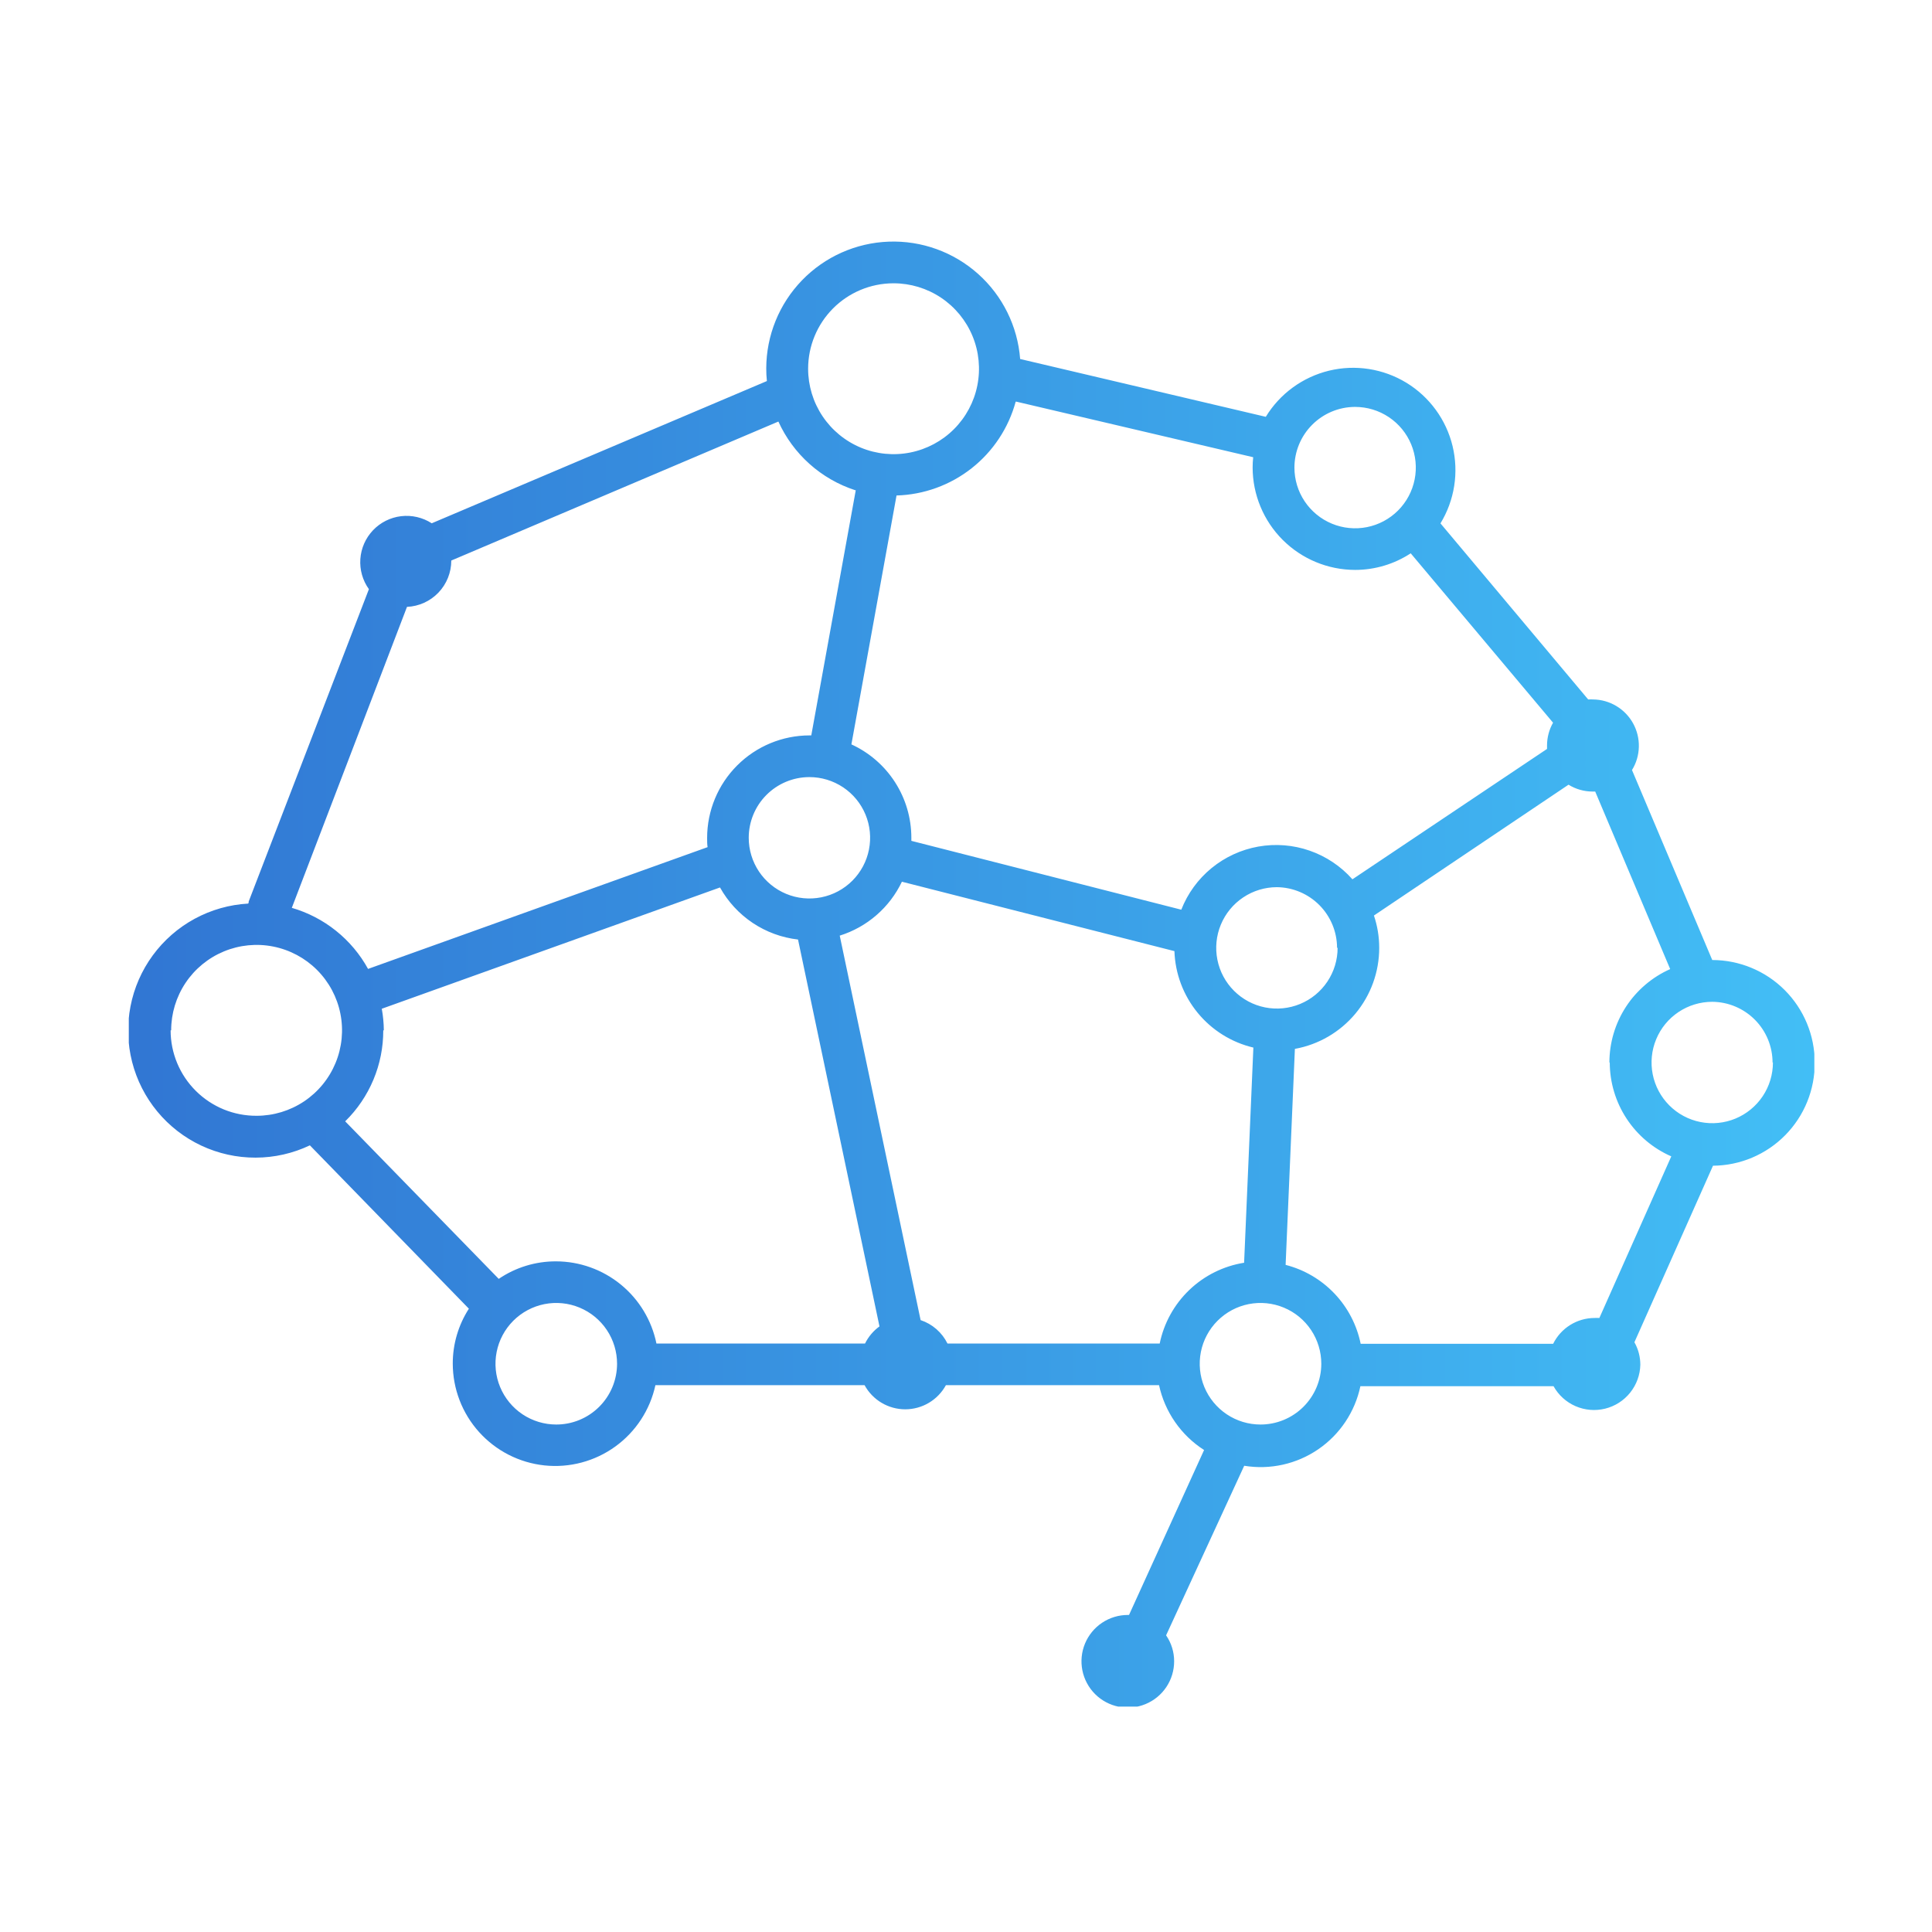 <svg width="120" height="120" viewBox="0 0 120 120" fill="none" xmlns="http://www.w3.org/2000/svg">
<rect width="120" height="120" fill="white"/>
<g clip-path="url(#clip0_380_4282)">
<path d="M112.716 65.994C112.715 64.306 112.043 62.688 110.85 61.494C109.657 60.301 108.038 59.63 106.351 59.628L101.366 47.829C101.633 47.396 101.78 46.899 101.792 46.39C101.805 45.881 101.681 45.378 101.436 44.932C101.19 44.486 100.83 44.114 100.393 43.852C99.957 43.59 99.458 43.45 98.949 43.444C98.847 43.438 98.746 43.438 98.644 43.444L89.47 32.508C89.904 31.796 90.194 31.005 90.323 30.18C90.452 29.356 90.417 28.514 90.221 27.703C90.025 26.892 89.67 26.128 89.178 25.454C88.687 24.78 88.067 24.209 87.355 23.774C86.642 23.34 85.851 23.05 85.027 22.921C84.202 22.792 83.361 22.827 82.55 23.023C81.739 23.22 80.974 23.574 80.3 24.066C79.626 24.557 79.055 25.177 78.621 25.889L63.363 22.298C63.207 20.264 62.271 18.369 60.749 17.011C59.228 15.652 57.24 14.934 55.201 15.009C53.163 15.083 51.232 15.944 49.814 17.41C48.395 18.876 47.6 20.834 47.593 22.874C47.592 23.139 47.605 23.404 47.633 23.668L26.816 32.502C26.253 32.139 25.581 31.983 24.915 32.061C24.25 32.14 23.633 32.448 23.17 32.933C22.708 33.418 22.429 34.049 22.382 34.718C22.335 35.386 22.523 36.05 22.913 36.595L15.448 55.991C15.448 56.037 15.448 56.083 15.414 56.123C14.25 56.188 13.115 56.511 12.09 57.067C11.066 57.623 10.177 58.4 9.488 59.34C8.799 60.28 8.326 61.362 8.105 62.507C7.883 63.651 7.918 64.831 8.206 65.96C8.495 67.09 9.03 68.142 9.773 69.04C10.516 69.938 11.448 70.661 12.504 71.156C13.559 71.651 14.711 71.906 15.877 71.903C17.043 71.901 18.194 71.64 19.247 71.139L29.123 81.286C28.468 82.303 28.12 83.489 28.122 84.699C28.125 86.269 28.707 87.783 29.759 88.95C30.809 90.116 32.255 90.853 33.816 91.019C35.377 91.184 36.945 90.767 38.217 89.847C39.49 88.927 40.377 87.569 40.709 86.034H53.699C53.947 86.488 54.312 86.867 54.757 87.131C55.201 87.395 55.709 87.535 56.226 87.535C56.743 87.535 57.251 87.395 57.695 87.131C58.14 86.867 58.505 86.488 58.753 86.034H71.99C72.168 86.857 72.507 87.636 72.987 88.328C73.467 89.019 74.079 89.609 74.788 90.063L70.126 100.308H70.051C69.482 100.308 68.925 100.477 68.452 100.793C67.979 101.109 67.61 101.559 67.392 102.084C67.174 102.61 67.117 103.189 67.228 103.747C67.339 104.305 67.613 104.818 68.016 105.221C68.418 105.623 68.931 105.897 69.489 106.008C70.047 106.119 70.626 106.062 71.152 105.844C71.678 105.627 72.127 105.258 72.444 104.784C72.76 104.311 72.928 103.755 72.928 103.186C72.929 102.61 72.755 102.048 72.428 101.574L77.28 91.041C78.888 91.305 80.535 90.938 81.88 90.017C83.224 89.096 84.161 87.692 84.497 86.098H96.492C96.799 86.65 97.279 87.087 97.859 87.339C98.438 87.591 99.085 87.646 99.699 87.494C100.313 87.342 100.859 86.992 101.254 86.498C101.649 86.004 101.871 85.394 101.884 84.762C101.883 84.274 101.757 83.794 101.516 83.37L106.397 72.405C107.233 72.399 108.059 72.229 108.829 71.903C109.599 71.578 110.297 71.104 110.884 70.508C111.471 69.913 111.935 69.208 112.249 68.433C112.564 67.659 112.722 66.83 112.716 65.994ZM110.12 65.994C110.12 66.739 109.899 67.468 109.485 68.088C109.071 68.708 108.482 69.191 107.793 69.477C107.104 69.762 106.346 69.837 105.615 69.691C104.884 69.546 104.212 69.187 103.685 68.659C103.158 68.132 102.799 67.46 102.653 66.729C102.508 65.998 102.582 65.24 102.868 64.551C103.153 63.862 103.636 63.273 104.256 62.859C104.876 62.445 105.605 62.224 106.351 62.224C107.346 62.231 108.298 62.632 109 63.338C109.701 64.044 110.096 64.998 110.097 65.994H110.12ZM99.985 65.994C99.987 67.231 100.35 68.442 101.029 69.477C101.707 70.513 102.673 71.328 103.807 71.824L99.34 81.862C99.239 81.856 99.137 81.856 99.035 81.862C98.501 81.864 97.977 82.016 97.524 82.299C97.07 82.583 96.705 82.988 96.468 83.467H84.514C84.275 82.295 83.712 81.213 82.887 80.346C82.063 79.479 81.011 78.861 79.852 78.564L80.428 65.148C81.899 64.882 83.229 64.107 84.187 62.959C85.144 61.811 85.668 60.363 85.665 58.868C85.666 58.187 85.555 57.511 85.337 56.865L97.424 48.739C97.873 49.017 98.391 49.165 98.92 49.165H99.081L103.738 60.192C102.615 60.691 101.661 61.505 100.991 62.534C100.321 63.564 99.964 64.765 99.962 65.994H99.985ZM72.054 83.45H58.85C58.682 83.109 58.448 82.805 58.162 82.555C57.875 82.305 57.542 82.114 57.181 81.994L52.157 58.114C52.996 57.852 53.773 57.419 54.437 56.842C55.102 56.266 55.64 55.559 56.019 54.765L72.946 59.076C72.993 60.474 73.498 61.818 74.384 62.901C75.27 63.983 76.488 64.745 77.849 65.067L77.274 78.431C75.993 78.636 74.806 79.226 73.869 80.123C72.933 81.019 72.291 82.18 72.031 83.45H72.054ZM50.275 48.267C51.02 48.267 51.749 48.488 52.369 48.902C52.989 49.316 53.472 49.905 53.758 50.594C54.043 51.283 54.118 52.041 53.972 52.772C53.827 53.504 53.468 54.175 52.941 54.702C52.413 55.23 51.742 55.589 51.01 55.734C50.279 55.88 49.521 55.805 48.832 55.52C48.143 55.234 47.555 54.751 47.14 54.131C46.726 53.511 46.505 52.782 46.505 52.037C46.505 51.041 46.899 50.085 47.601 49.379C48.303 48.673 49.256 48.273 50.252 48.267H50.275ZM83.081 58.874C83.081 59.62 82.86 60.349 82.446 60.968C82.031 61.589 81.443 62.072 80.754 62.357C80.065 62.642 79.307 62.717 78.576 62.572C77.845 62.426 77.173 62.067 76.646 61.54C76.118 61.013 75.759 60.341 75.614 59.61C75.469 58.878 75.543 58.12 75.829 57.431C76.114 56.743 76.597 56.154 77.217 55.74C77.837 55.325 78.566 55.104 79.311 55.104C80.304 55.115 81.252 55.516 81.951 56.22C82.65 56.925 83.044 57.876 83.047 58.868L83.081 58.874ZM84.169 25.274C84.915 25.274 85.644 25.495 86.263 25.909C86.883 26.323 87.367 26.912 87.652 27.601C87.937 28.29 88.012 29.048 87.866 29.779C87.721 30.51 87.362 31.182 86.835 31.709C86.307 32.236 85.636 32.596 84.904 32.741C84.173 32.886 83.415 32.812 82.726 32.526C82.037 32.241 81.449 31.758 81.034 31.138C80.62 30.518 80.399 29.789 80.399 29.043C80.401 28.05 80.793 27.097 81.493 26.392C82.192 25.686 83.141 25.284 84.135 25.274H84.169ZM63.121 24.946L77.838 28.399C77.815 28.609 77.803 28.82 77.803 29.032C77.805 30.72 78.476 32.338 79.669 33.532C80.863 34.725 82.481 35.396 84.169 35.398C85.396 35.398 86.596 35.04 87.622 34.367L96.463 44.888C96.219 45.318 96.09 45.804 96.089 46.298C96.089 46.373 96.089 46.448 96.089 46.517L84.002 54.615C83.283 53.805 82.369 53.192 81.345 52.836C80.322 52.48 79.225 52.393 78.158 52.582C77.092 52.772 76.091 53.231 75.253 53.918C74.415 54.604 73.767 55.494 73.372 56.503L56.606 52.227C56.606 52.157 56.606 52.094 56.606 52.025C56.604 50.805 56.252 49.611 55.592 48.584C54.932 47.558 53.992 46.743 52.882 46.235L55.685 30.776C57.381 30.727 59.017 30.134 60.35 29.084C61.683 28.035 62.642 26.583 63.087 24.946H63.121ZM55.501 17.596C56.55 17.596 57.576 17.907 58.449 18.49C59.322 19.073 60.002 19.902 60.404 20.872C60.805 21.841 60.91 22.908 60.705 23.938C60.501 24.967 59.995 25.913 59.253 26.655C58.511 27.397 57.566 27.902 56.536 28.107C55.507 28.312 54.44 28.207 53.47 27.805C52.501 27.403 51.672 26.723 51.089 25.851C50.505 24.978 50.194 23.952 50.194 22.902C50.194 21.501 50.749 20.157 51.736 19.162C52.724 18.168 54.065 17.605 55.466 17.596H55.501ZM53.153 30.448L50.39 45.677H50.286C48.599 45.678 46.98 46.349 45.787 47.543C44.593 48.736 43.922 50.355 43.921 52.042C43.921 52.244 43.921 52.445 43.95 52.618L22.861 60.181C22.36 59.268 21.683 58.464 20.87 57.813C20.058 57.162 19.125 56.678 18.125 56.388L25.279 37.694C26.02 37.661 26.72 37.344 27.232 36.808C27.745 36.271 28.031 35.558 28.03 34.816L48.347 26.183C48.802 27.186 49.462 28.084 50.283 28.818C51.105 29.552 52.07 30.107 53.118 30.448H53.153ZM10.631 63.996C10.631 62.947 10.942 61.921 11.525 61.048C12.108 60.176 12.937 59.496 13.907 59.094C14.877 58.692 15.944 58.587 16.973 58.792C18.002 58.997 18.948 59.502 19.69 60.244C20.432 60.986 20.938 61.932 21.142 62.961C21.347 63.991 21.242 65.058 20.84 66.027C20.439 66.997 19.759 67.826 18.886 68.409C18.013 68.992 16.987 69.303 15.938 69.303C15.238 69.307 14.545 69.172 13.897 68.908C13.25 68.643 12.661 68.252 12.165 67.759C11.668 67.266 11.274 66.68 11.005 66.034C10.736 65.389 10.597 64.696 10.597 63.996H10.631ZM23.84 63.996C23.836 63.547 23.794 63.098 23.713 62.656L44.721 55.122C45.214 56.007 45.91 56.762 46.753 57.325C47.596 57.887 48.56 58.241 49.567 58.356L54.626 82.385C54.244 82.661 53.936 83.027 53.728 83.45H40.773C40.48 82.011 39.699 80.717 38.562 79.787C37.425 78.857 36.002 78.347 34.534 78.345C33.265 78.341 32.026 78.72 30.977 79.433L21.44 69.648C22.192 68.912 22.788 68.032 23.194 67.062C23.601 66.091 23.808 65.049 23.805 63.996H23.84ZM34.557 88.48C33.809 88.481 33.079 88.261 32.457 87.847C31.835 87.432 31.35 86.842 31.064 86.152C30.777 85.462 30.702 84.703 30.848 83.97C30.993 83.237 31.353 82.564 31.881 82.035C32.409 81.507 33.083 81.147 33.816 81.001C34.549 80.856 35.308 80.931 35.998 81.218C36.689 81.504 37.278 81.989 37.693 82.611C38.107 83.233 38.328 83.963 38.327 84.71C38.326 85.208 38.227 85.701 38.035 86.16C37.843 86.62 37.562 87.036 37.208 87.387C36.855 87.737 36.435 88.014 35.974 88.202C35.513 88.389 35.02 88.484 34.522 88.48H34.557ZM78.298 88.48C77.551 88.481 76.82 88.261 76.199 87.847C75.577 87.432 75.092 86.842 74.805 86.152C74.519 85.462 74.444 84.703 74.589 83.97C74.735 83.237 75.094 82.564 75.623 82.035C76.151 81.507 76.824 81.147 77.557 81.001C78.29 80.856 79.05 80.931 79.74 81.218C80.43 81.504 81.02 81.989 81.434 82.611C81.849 83.233 82.069 83.963 82.068 84.71C82.067 85.208 81.968 85.7 81.777 86.159C81.585 86.618 81.305 87.034 80.952 87.385C80.599 87.735 80.18 88.012 79.72 88.2C79.26 88.388 78.767 88.483 78.269 88.48H78.298Z" fill="url(#paint0_linear_380_4282)"/>
</g>
<defs>
<linearGradient id="paint0_linear_380_4282" x1="7.961" y1="106.063" x2="116.576" y2="106.063" gradientUnits="userSpaceOnUse">
<stop stop-color="#3176D3"/>
<stop offset="1" stop-color="#43C1F7"/>
</linearGradient>
<clipPath id="clip0_380_4282">
<rect width="104.692" height="91" fill="white" transform="translate(8 15)"/>
</clipPath>
</defs>
</svg>
